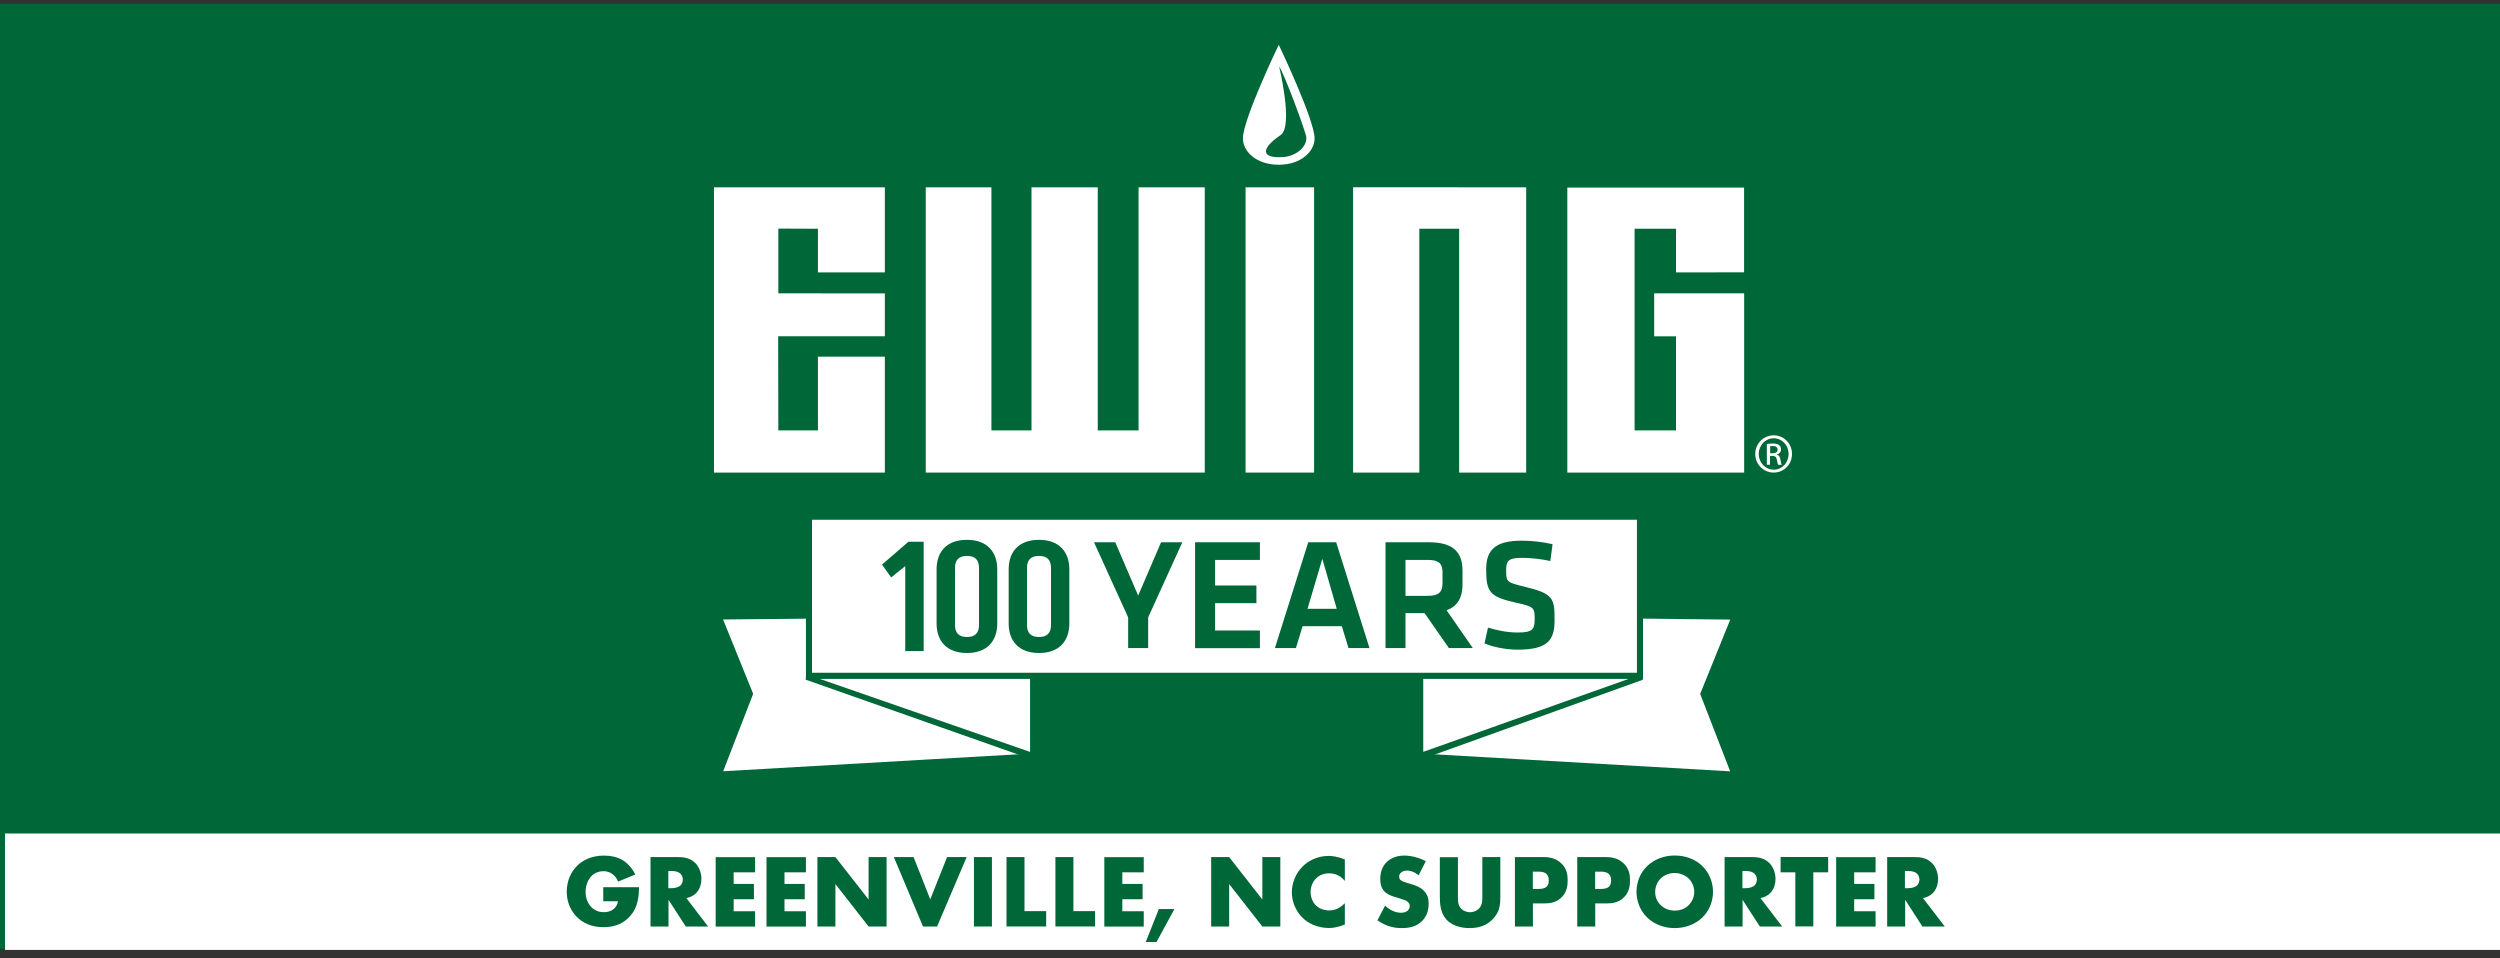 <?xml version="1.0" encoding="UTF-8"?> <!-- Generator: Adobe Illustrator 26.3.1, SVG Export Plug-In . SVG Version: 6.00 Build 0) --> <svg xmlns="http://www.w3.org/2000/svg" xmlns:xlink="http://www.w3.org/1999/xlink" version="1.1" id="Layer_1" x="0px" y="0px" viewBox="0 0 300 115" style="enable-background:new 0 0 300 115;" xml:space="preserve"><rect x="0" y="0" width="300" height="115" fill="#333333" stroke="none"/> <style type="text/css"> .st0{fill:#006838;} .st1{fill:#FFFFFF;} </style> <rect x="-0.2" y="0.46" class="st0" width="300.98" height="113.43"></rect> <rect x="0.6" y="100.02" class="st1" width="300.14" height="13.97"></rect> <g> <path class="st0" d="M72.38,106.46h4.3c0,1.65-0.34,2.82-1.34,3.75c-0.87,0.81-1.87,1.05-2.93,1.05c-1.5,0-2.52-0.55-3.2-1.24 c-0.62-0.62-1.2-1.64-1.2-3.01c0-1.32,0.52-2.41,1.25-3.12c0.69-0.69,1.76-1.22,3.23-1.22c0.77,0,1.61,0.17,2.25,0.56 c0.65,0.4,1.19,1.06,1.49,1.71l-2.06,0.85c-0.15-0.39-0.39-0.66-0.6-0.84c-0.36-0.3-0.75-0.41-1.16-0.41 c-0.51,0-1.04,0.19-1.42,0.57c-0.49,0.49-0.72,1.26-0.72,1.91c0,0.76,0.27,1.39,0.66,1.8c0.4,0.42,0.89,0.64,1.52,0.64 c0.37,0,0.81-0.06,1.2-0.39c0.2-0.16,0.44-0.46,0.51-0.92h-1.77V106.46z"></path> <path class="st0" d="M81.42,102.85c0.62,0,1.42,0.1,2.04,0.74c0.47,0.49,0.71,1.21,0.71,1.87c0,0.71-0.25,1.34-0.66,1.74 c-0.32,0.31-0.76,0.5-1.15,0.57l2.61,3.41h-2.68l-2.07-3.2v3.2h-2.16v-8.33H81.42z M80.21,106.58h0.41c0.32,0,0.79-0.09,1.05-0.34 c0.16-0.16,0.27-0.44,0.27-0.7c0-0.25-0.1-0.52-0.29-0.7c-0.2-0.2-0.56-0.32-1.04-0.32h-0.41V106.58z"></path> <path class="st0" d="M90.61,104.68h-2.57v1.39h2.43v1.84h-2.43v1.44h2.57v1.84h-4.73v-8.33h4.73V104.68z"></path> <path class="st0" d="M96.71,104.68h-2.57v1.39h2.43v1.84h-2.43v1.44h2.57v1.84h-4.73v-8.33h4.73V104.68z"></path> <path class="st0" d="M98.09,111.18v-8.33h2.16l3.98,5.09v-5.09h2.16v8.33h-2.16l-3.98-5.09v5.09H98.09z"></path> <path class="st0" d="M109.63,102.85l2,5.07l2.02-5.07H116l-3.55,8.33h-1.69l-3.5-8.33H109.63z"></path> <path class="st0" d="M119.03,102.85v8.33h-2.16v-8.33H119.03z"></path> <path class="st0" d="M122.94,102.85v6.49h2.6v1.84h-4.76v-8.33H122.94z"></path> <path class="st0" d="M128.81,102.85v6.49h2.6v1.84h-4.76v-8.33H128.81z"></path> <path class="st0" d="M137.25,104.68h-2.57v1.39h2.43v1.84h-2.43v1.44h2.57v1.84h-4.73v-8.33h4.73V104.68z"></path> <path class="st0" d="M139.06,109.09h1.87l-2.15,3.95h-1.29L139.06,109.09z"></path> <path class="st0" d="M145.34,111.18v-8.33h2.16l3.98,5.09v-5.09h2.16v8.33h-2.16l-3.98-5.09v5.09H145.34z"></path> <path class="st0" d="M161.37,110.95c-0.86,0.31-1.34,0.41-1.87,0.41c-1.45,0-2.53-0.57-3.22-1.25c-0.81-0.81-1.26-1.95-1.26-3.03 c0-1.19,0.51-2.31,1.26-3.07c0.74-0.75,1.85-1.3,3.15-1.3c0.4,0,1.05,0.06,1.95,0.42v2.58c-0.7-0.86-1.52-0.91-1.89-0.91 c-0.62,0-1.1,0.19-1.5,0.55c-0.51,0.47-0.72,1.12-0.72,1.71c0,0.57,0.24,1.21,0.67,1.62c0.36,0.34,0.94,0.57,1.55,0.57 c0.32,0,1.12-0.04,1.89-0.87V110.95z"></path> <path class="st0" d="M166.21,108.68c0.46,0.44,1.16,0.85,1.91,0.85c0.44,0,0.7-0.14,0.84-0.29c0.12-0.12,0.21-0.31,0.21-0.52 c0-0.16-0.06-0.35-0.24-0.5c-0.21-0.19-0.54-0.27-1.07-0.44l-0.56-0.17c-0.35-0.11-0.86-0.3-1.2-0.67 c-0.42-0.46-0.47-1.05-0.47-1.47c0-1.02,0.4-1.65,0.76-2.01c0.42-0.42,1.12-0.79,2.14-0.79c0.82,0,1.79,0.26,2.57,0.67l-0.86,1.69 c-0.65-0.51-1.14-0.56-1.42-0.56c-0.21,0-0.5,0.05-0.71,0.25c-0.12,0.12-0.21,0.26-0.21,0.45c0,0.15,0.02,0.26,0.11,0.37 c0.06,0.07,0.21,0.22,0.72,0.37l0.66,0.2c0.52,0.16,1.07,0.35,1.51,0.82c0.42,0.45,0.54,0.91,0.54,1.49c0,0.76-0.19,1.5-0.79,2.1 c-0.71,0.71-1.57,0.85-2.46,0.85c-0.52,0-1.02-0.05-1.64-0.27c-0.14-0.05-0.66-0.25-1.26-0.66L166.21,108.68z"></path> <path class="st0" d="M174.95,102.85v4.93c0,0.35,0.01,0.89,0.42,1.29c0.25,0.24,0.65,0.4,1.02,0.4c0.37,0,0.76-0.15,1-0.36 c0.5-0.44,0.49-1.05,0.49-1.51v-4.75h2.16v4.78c0,0.87-0.04,1.79-0.94,2.7c-0.7,0.71-1.57,1.04-2.75,1.04c-1.31,0-2.25-0.45-2.76-1 c-0.72-0.79-0.81-1.85-0.81-2.73v-4.78H174.95z"></path> <path class="st0" d="M183.95,108.42v2.76h-2.16v-8.33h3.45c0.72,0,1.47,0.14,2.11,0.75c0.65,0.62,0.77,1.32,0.77,2.02 c0,0.66-0.09,1.44-0.74,2.07c-0.65,0.64-1.42,0.72-2.07,0.72H183.95z M183.95,106.67h0.72c0.22,0,0.65-0.02,0.91-0.26 c0.26-0.22,0.27-0.56,0.27-0.76c0-0.22-0.02-0.52-0.25-0.75c-0.25-0.26-0.65-0.3-0.92-0.3h-0.74V106.67z"></path> <path class="st0" d="M191.43,108.42v2.76h-2.16v-8.33h3.45c0.72,0,1.47,0.14,2.11,0.75c0.65,0.62,0.77,1.32,0.77,2.02 c0,0.66-0.09,1.44-0.74,2.07c-0.65,0.64-1.42,0.72-2.07,0.72H191.43z M191.43,106.67h0.72c0.22,0,0.65-0.02,0.91-0.26 c0.26-0.22,0.27-0.56,0.27-0.76c0-0.22-0.02-0.52-0.25-0.75c-0.25-0.26-0.65-0.3-0.92-0.3h-0.74V106.67z"></path> <path class="st0" d="M204.25,110.13c-0.85,0.81-2.05,1.24-3.28,1.24c-1.24,0-2.43-0.42-3.28-1.24c-0.89-0.85-1.31-2.01-1.31-3.11 c0-1.11,0.42-2.29,1.31-3.12c0.85-0.81,2.05-1.24,3.28-1.24c1.24,0,2.43,0.42,3.28,1.24c0.89,0.84,1.31,2.01,1.31,3.12 C205.56,108.12,205.14,109.28,204.25,110.13z M199.28,105.42c-0.45,0.44-0.66,1.05-0.66,1.64c0,0.74,0.35,1.25,0.66,1.55 c0.4,0.39,0.96,0.66,1.69,0.66c0.74,0,1.29-0.26,1.67-0.65c0.39-0.39,0.67-0.96,0.67-1.6c0-0.65-0.29-1.22-0.67-1.6 c-0.46-0.44-1.1-0.66-1.67-0.66C200.37,104.76,199.73,104.97,199.28,105.42z"></path> <path class="st0" d="M210.31,102.85c0.62,0,1.42,0.1,2.04,0.74c0.47,0.49,0.71,1.21,0.71,1.87c0,0.71-0.25,1.34-0.66,1.74 c-0.32,0.31-0.76,0.5-1.15,0.57l2.61,3.41h-2.68l-2.07-3.2v3.2h-2.16v-8.33H210.31z M209.1,106.58h0.41c0.32,0,0.79-0.09,1.05-0.34 c0.16-0.16,0.27-0.44,0.27-0.7c0-0.25-0.1-0.52-0.29-0.7c-0.2-0.2-0.56-0.32-1.04-0.32h-0.41V106.58z"></path> <path class="st0" d="M217.6,104.68v6.49h-2.16v-6.49h-1.77v-1.84h5.71v1.84H217.6z"></path> <path class="st0" d="M225.07,104.68h-2.57v1.39h2.43v1.84h-2.43v1.44h2.57v1.84h-4.73v-8.33h4.73V104.68z"></path> <path class="st0" d="M229.82,102.85c0.62,0,1.42,0.1,2.04,0.74c0.47,0.49,0.71,1.21,0.71,1.87c0,0.71-0.25,1.34-0.66,1.74 c-0.32,0.31-0.76,0.5-1.15,0.57l2.61,3.41h-2.68l-2.07-3.2v3.2h-2.16v-8.33H229.82z M228.6,106.58h0.41c0.32,0,0.79-0.09,1.05-0.34 c0.16-0.16,0.27-0.44,0.27-0.7c0-0.25-0.1-0.52-0.29-0.7c-0.2-0.2-0.56-0.32-1.04-0.32h-0.41V106.58z"></path> </g> <g> <g> <g> <g> <path class="st1" d="M2987.97,1223.82c-6.09,0-9.12,2.79-9.12,8.36v225.05c0,10.15-5.82,15.2-17.49,15.2h-80.58 c-5.59,0-9.39-1.14-11.4-3.42c-2.03-2.28-3.05-5.7-3.05-10.26V921.22c0-8.61,3.81-12.93,11.42-12.93h90.47 c7.09,0,10.64,4.07,10.64,12.17v204.52c0,8.11,3.55,12.16,10.64,12.16h200.72c7.09,0,10.66-3.79,10.66-11.4V920.46 c0-8.1,3.53-12.17,10.64-12.17h90.47c7.61,0,11.4,4.31,11.4,12.93v537.53c0,4.56-1.02,7.99-3.04,10.26 c-2.03,2.29-5.82,3.42-11.4,3.42h-80.6c-11.67,0-17.47-5.06-17.47-15.2v-225.05c0-5.57-3.05-8.36-9.12-8.36H2987.97z"></path> <path class="st1" d="M3423.63,908.29h368.73c6.58,0,9.88,3.8,9.88,11.41v57.78c0,9.64-4.55,14.45-13.68,14.45h-250.89 c-8.63,0-12.94,3.55-12.94,10.64v133.05c0,7.61,3.55,11.41,10.64,11.41h173.36c7.59,0,11.4,3.79,11.4,11.4v61.58 c0,2.54-0.76,4.69-2.29,6.46c-1.52,1.78-4.31,2.66-8.35,2.66h-174.88c-6.58,0-9.88,3.04-9.88,9.12v141.41 c0,6.09,2.79,9.12,8.37,9.12h266.1c8.1,0,12.16,3.56,12.16,10.65v61.58c0,3.04-1.02,5.7-3.04,7.98 c-2.03,2.29-5.33,3.42-9.88,3.42h-371.78c-9.64,0-14.45-4.56-14.45-13.69V921.22C3412.21,912.61,3416.02,908.29,3423.63,908.29z "></path> <path class="st1" d="M3850.9,1467.11c-2.03-3.54-2.03-8.1,0-13.69l191.59-531.45c2.03-5.06,4.31-8.61,6.85-10.64 c2.52-2.02,6.34-3.04,11.4-3.04h95.04c10.64,0,17.74,5.07,21.28,15.2l190.07,530.69c1.53,4.07,1.53,8.12,0,12.17 c-1.52,4.06-4.31,6.08-8.35,6.08h-92c-7.11,0-11.67-3.29-13.69-9.88L4209,1339.38c-0.51-2.53-1.4-4.43-2.66-5.7 c-1.29-1.26-3.43-1.91-6.47-1.91h-198.44c-4.57,0-7.61,2.29-9.12,6.85l-45.62,124.69c-0.51,3.04-1.9,5.32-4.17,6.85 c-2.28,1.52-5.46,2.28-9.5,2.28h-73.75C3855.72,1472.43,3852.93,1470.66,3850.9,1467.11z M4172.51,1245.86 c6.58,0,8.61-4.05,6.09-12.16l-72.99-203c-1.52-3.54-3.3-5.32-5.33-5.32s-3.79,2.03-5.31,6.08l-73.75,202.24 c-3.04,8.11-1.02,12.16,6.09,12.16H4172.51z"></path> <path class="st1" d="M4446.2,908.29h90.47c7.09,0,10.64,4.07,10.64,12.17v459.21c0,6.09,2.79,9.12,8.37,9.12h249.37 c8.1,0,12.18,3.56,12.18,10.65v61.58c0,3.04-1.02,5.7-3.05,7.98c-2.03,2.29-5.31,3.42-9.88,3.42h-355.05 c-5.59,0-9.39-1.14-11.4-3.42c-2.03-2.28-3.05-5.7-3.05-10.26V921.22C4434.78,912.61,4438.59,908.29,4446.2,908.29z"></path> <path class="st1" d="M4779.97,920.46c0-3.54,1.01-6.47,3.04-8.74c2.03-2.28,5.33-3.42,9.88-3.42h427.29 c4.57,0,7.85,1.15,9.88,3.42c2.03,2.28,3.05,5.21,3.05,8.74v59.3c0,7.1-4.08,10.65-12.18,10.65h-145.97 c-5.58,0-8.37,2.54-8.37,7.6v461.5c0,8.63-3.79,12.93-11.4,12.93h-90.48c-7.09,0-10.64-4.05-10.64-12.17V999.53 c0-6.08-2.79-9.12-8.37-9.12h-152.82c-8.61,0-12.92-3.55-12.92-10.65V920.46z"></path> <path class="st1" d="M5421.65,1223.82c-6.09,0-9.12,2.79-9.12,8.36v225.05c0,10.15-5.82,15.2-17.49,15.2h-80.58 c-5.59,0-9.39-1.14-11.4-3.42c-2.03-2.28-3.05-5.7-3.05-10.26V921.22c0-8.61,3.81-12.93,11.42-12.93h90.47 c7.09,0,10.64,4.07,10.64,12.17v204.52c0,8.11,3.55,12.16,10.64,12.16h200.72c7.09,0,10.66-3.79,10.66-11.4V920.46 c0-8.1,3.53-12.17,10.64-12.17h90.47c7.61,0,11.4,4.31,11.4,12.93v537.53c0,4.56-1.02,7.99-3.04,10.26 c-2.03,2.29-5.82,3.42-11.4,3.42h-80.6c-11.67,0-17.47-5.06-17.47-15.2v-225.05c0-5.57-3.05-8.36-9.12-8.36H5421.65z"></path> </g> </g> </g> <path class="st1" d="M965.4,1296.56c0-29.58-1.23-342.86-1.49-355.7l-0.67-34.03l-31.81-14.93 c-97.84-45.89-193.39-60.5-251.25-65.01c2.46,2.94,5.49,5.61,9.14,8.05c57.86,5.31,147.36,20.57,238.92,63.51l27.7,12.99 l0.59,29.56c0.26,12.82,1.49,325.98,1.49,355.55c0,37.49-55.8,95.05-100.61,138.27c-37.83,36.5-112.26,105.52-201.64,145.37 l-21.3,9.49l-21.29-9.49c-89.38-39.85-159.98-106.55-197.81-143.04c-44.81-43.23-104.44-103.12-104.44-140.6 c0-29.63,1.24-342.83,1.49-355.55l0.59-29.56l27.7-12.99c92.27-43.28,182.44-58.45,240.24-63.64c3.61-2.43,6.62-5.09,9.05-8.02 c-57.73,4.4-153.95,18.9-252.48,65.11l-31.81,14.93l-0.67,34.03c-0.25,12.73-1.49,326.06-1.49,355.7 c0,32.11,40,81.47,106.65,145.76c38.18,36.84,109.51,104.17,199.93,144.48l24.35,10.85l24.36-10.85 c90.41-40.32,165.58-109.97,203.76-146.8C929.23,1375.71,965.4,1328.67,965.4,1296.56L965.4,1296.56z M635.01,827.07 c0.23-0.7,0.49-1.41,0.67-2.11c-0.4,0-0.84-0.01-1.22-0.01c-0.02,0-0.05,0-0.08,0C634.57,825.66,634.78,826.36,635.01,827.07"></path> <path class="st1" d="M489.38,1158.06c6.13-43.16,28.18-147.9,103.58-232.2c0,0-157.73,47.78-199.39,274.92L489.38,1158.06"></path> <path class="st1" d="M778.74,1158.06c-6.13-43.16-28.18-147.9-103.58-232.2c0,0,157.73,47.78,199.39,274.92L778.74,1158.06"></path> <path class="st1" d="M936.09,945.21l-0.38-19.39l-17.81-8.61c-71.66-34.64-142.99-51.03-197.27-58.74 c-0.89,9.88-2.16,24.61-3.05,36.95c46.83,7.19,106.55,21.66,166.57,50.67l15.69,7.58l0.33,17.09c0.16,8.42-0.16,148.61-0.36,236.63 l30.3,12.36l-30.39,28.73c-0.03,14.12-0.05,24.13-0.05,27.8c0,12.69-9.56,30.22-22.49,48.13v-55.72l-117.82-52.52H509.08 l-117.33,52.31V1325c-13.15-18.12-22.93-35.89-22.93-48.72c0-3.83-0.02-14.57-0.05-29.65l-29.48-27.87l29.39-11.99 c-0.2-88.06-0.52-227.61-0.36-236l0.33-17.09l11.41-7.58c60.87-29.42,124.19-43.89,172.4-50.98c-0.89-12.39-2.17-27.1-3.05-36.9 c-55.59,7.6-131.18,23.96-203.68,59l-12.95,8.61l-0.37,19.39c-0.26,13.38,0.57,313.47,0.57,339.78c0,35,64.02,102.42,91.55,129.78 c36.42,36.2,110.27,102.79,195.8,142.07l13.92,6.39l13.92-6.39c85.52-39.29,159.38-105.87,195.8-142.07 c0.26-0.26,0.55-0.54,0.81-0.81c0,0.07,0,0.15,0,0.22v-0.22c27.94-27.85,90.73-94.3,90.73-128.97 C935.51,1258.68,936.34,958.59,936.09,945.21L936.09,945.21z M475.65,1349.32c24.66,5.64,30.48,32.28,30.91,64.86v27.7 c-23.81-19.32-43.44-37.72-57.07-51.27c-5.16-5.13-11.79-11.88-19.01-19.59c3.86-9.21,9.78-16.22,18.63-19.91l-6.67-38.12 l-23.57,10.71v-13.64l86.06-39.11v13.64l-19.5,8.86L475.65,1349.32L475.65,1349.32z M653.09,1350.8 c28.09,7.95,48.66,33.29,48.66,63.38v71.27c-17.49,11.11-36.02,21.5-55.23,30.33l-12.26,5.63l-12.26-5.63 c-19.11-8.78-37.55-19.11-54.96-30.15v-71.44c0-30.09,20.56-55.42,48.66-63.38l-12.4-66.21h-30.71v-13.64h123.78v13.64h-30.87 L653.09,1350.8L653.09,1350.8z M819.67,1351.11c8.78,3.66,14.69,10.58,18.56,19.69c-7.31,7.81-14.01,14.63-19.22,19.81 c-13.58,13.5-33.12,31.81-56.81,51.05v-27.48c0.43-32.58,6.25-59.23,30.91-64.86l-9.78-55.86l-19.5-8.86v-13.64l86.07,39.11v13.64 l-23.57-10.71L819.67,1351.11"></path> <path class="st1" d="M695.55,892.76l2.21-36.71c0,0-52.2,2.65-51.4-104.72c0,0-2.47-1.75-7.26-2.62c6.14-1.96,10.6-7.54,10.6-14.21 c0-8.29-6.86-15.01-15.32-15.01c-8.46,0-15.32,6.72-15.32,15.01c0,6.59,4.36,12.12,10.38,14.14c-5.05,0.84-7.68,2.68-7.68,2.68 c2.7,107.36-51.4,104.72-51.4,104.72l2.21,36.71c40.13,0.63,42.07,27.23,42.07,27.23c-76.06,90.77-87.47,191.24-88.48,235.29 h215.79c-1-44.06-12.42-144.52-88.48-235.29C653.48,919.99,655.42,893.39,695.55,892.76"></path> <path class="st1" d="M2645.21,1411.38c-20.78,0-36.7,16.77-36.7,36.65c0,20.73,15.64,36.65,36.7,36.65 c21.06,0,36.99-17.34,36.99-36.65C2682.2,1428.15,2666.28,1411.38,2645.21,1411.38L2645.21,1411.38z M2645.21,1417.88 c16.5,0,28.77,13.37,28.77,30.15c0,17.05-12.27,29.86-28.77,29.86c-16.21,0-28.48-12.81-28.48-29.86 C2616.73,1431.25,2628.43,1417.88,2645.21,1417.88L2645.21,1417.88z M2666.28,1464.23c-1.14-0.56-2.28-1.41-3.71-2.83 c-4.26-4.85-6.53-7.98-9.37-13.37c4.54-1.69,7.66-4.82,7.66-9.67c0-8.23-7.37-9.93-13.64-9.93h-19.35v4.23 c4.56,0.28,5.13,0.28,5.13,5.41v19.33c0,5.13-0.57,5.13-5.42,5.42v4.51h19.07v-4.51c-4.86-0.28-5.43-0.28-5.43-5.42v-6.84h1.14 c1.43,0,2.86,0.28,4,2c1.14,2,2.57,5.7,5.14,9.12c3.4,4.52,7.37,5.94,13.64,5.94L2666.28,1464.23L2666.28,1464.23z M2641.21,1446.34v-10.26c0-2.85,1.14-3.42,3.71-3.42c2.29,0,6.86,1.14,6.86,6.55c0,2.85-0.86,4.84-3.14,5.98 c-1.14,0.86-3.43,1.14-4.86,1.14H2641.21"></path> <path class="st1" d="M1120.94,1038.07v320.89c0,37.66-10.64,62.22-35.48,76.95c-22.17,12.28-40.8,13.1-40.8,31.92 c0,9,7.1,14.73,21.29,14.73c16.85,0,64.74-7.37,140.13-7.37c67.4,0,123.28,7.37,165.85,7.37c54.99,0,92.24-13.92,117.07-46.66 c22.17-29.47,34.59-72.04,34.59-89.23c0-9.82-5.32-16.37-12.42-16.37c-17.74,0-17.74,28.65-55.88,58.12 c-36.36,28.65-98.45,47.48-157.87,47.48c-66.52,0-70.95-17.19-70.95-75.31v-127.7c0-33.56,4.43-45.84,37.25-45.84h34.59 c51.44,0,75.39,8.19,89.58,42.57c10.64,27.01,1.77,46.66,23.95,46.66c9.75,0,15.08-4.91,15.08-15.55c0-9.82-7.09-45.02-7.09-106.42 c0-37.65,3.55-57.3,3.55-62.21c0-11.46-3.55-17.19-14.19-17.19c-21.29,0-21.29,25.38-38.14,46.66 c-17.74,21.29-39.91,27.83-78.05,27.83h-28.38c-27.49,0-38.14-9.82-38.14-34.38v-127.7c0-36.02,19.51-47.48,71.84-47.48 c87.8,0,129.49,11.46,148.11,46.66c12.42,24.56-0.89,47.48,23.06,47.48c12.42,0,14.19-4.09,14.19-16.37 c0-5.73-0.89-29.47-0.89-69.58c0-9.82,0-15.55,0-17.19c0-27.01-5.32-29.47-35.48-29.47c-39.02,0-122.39,6.55-250.99,6.55 c-94.9,0-145.45-6.55-153.44-6.55c-15.08,0-23.06,6.55-23.06,17.19c0,27.01,45.23,8.19,77.16,35.2 C1120.05,973.4,1120.94,997.96,1120.94,1038.07"></path> <path class="st1" d="M2706.59,914.46c0-9.82-6.21-13.1-19.51-13.1c-14.19,0-41.69,6.55-83.37,6.55c-42.57,0-73.61-5.73-92.24-5.73 c-14.19,0-22.17,3.28-22.17,13.92c0,22.1,31.93,14.73,68.29,27.83c34.59,13.1,39.91,46.66,39.91,104.78v141.62 c0,87.59-7.1,148.99-47.89,193.19c-32.81,36.02-83.37,55.67-141.9,55.67c-63.86,0-114.41-27.84-143.68-75.31 c-23.95-39.3-24.83-87.6-24.83-146.53c0-4.09,0-8.19,0-12.28V1074.9c0-81.04,0.89-119.51,28.38-134.25 c21.29-11.46,44.35-8.19,44.35-25.38c0-10.64-7.98-14.73-23.95-14.73c-18.62,0-58.54,8.19-122.39,8.19 c-48.78,0-83.37-5.73-101.99-5.73c-4.75,0-8.62,0.34-11.85,1.03c-0.03,0.01-0.06,0.01-0.09,0.02c-1.62,0.35-3.05,0.81-4.3,1.37 c-0.07,0.03-0.14,0.06-0.2,0.09c-0.56,0.27-1.11,0.54-1.59,0.85c-6.4,3.32-11.33,9.38-16.38,18.52c-0.84,1.44-1.62,2.97-2.4,4.51 c-0.06,0.12-0.12,0.22-0.19,0.35c-0.03,0.05-0.04,0.08-0.06,0.13c-3.2,6.25-6.78,12.42-16.42,12.42 c-15.96,0-82.48-49.93-196.89-49.93c-91.35,0-169.4,34.38-227.05,97.41c-53.21,58.94-83.37,136.7-83.37,218.56 c0,166.99,117.07,283.24,291.79,283.24c87.8,0,163.19-27.01,224.39-81.04c39.91-35.2,58.53-63.85,58.53-76.13 c0-8.19-4.43-12.28-11.53-12.28c-15.97,0-25.72,22.1-53.21,45.02c-51.44,41.75-112.64,64.67-170.28,64.67 c-74.5,0-135.7-35.2-180.93-103.14c-32.81-48.3-50.55-108.87-50.55-169.45c0-146.53,85.14-234.12,188.02-234.12 c78.05,0,153.44,39.29,203.99,104.78c38.14,49.93,35.48,72.85,54.99,72.85c7.98,0,12.41-4.09,12.41-14.73 c0-13.92-9.76-59.76-13.3-134.25c-0.31-8.44-0.21-15.39-0.65-20.93c9.36,1.98,22.41,3.15,38.15,8.65 c30.16,9.82,39.02,22.92,39.02,72.85v199.74c0,184.19,60.31,275.04,239.46,275.04s269.62-98.23,269.62-294.69v-104.78 c0-88.41,0-134.25,19.51-147.34C2683.53,928.38,2706.59,933.29,2706.59,914.46"></path> </g> <g> <g> <g> <g> <path class="st1" d="M2987.97,1223.82c-6.09,0-9.12,2.79-9.12,8.36v225.05c0,10.15-5.82,15.2-17.49,15.2h-80.58 c-5.59,0-9.39-1.14-11.4-3.42c-2.03-2.28-3.05-5.7-3.05-10.26V921.22c0-8.61,3.81-12.93,11.42-12.93h90.47 c7.09,0,10.64,4.07,10.64,12.17v204.52c0,8.11,3.55,12.16,10.64,12.16h200.72c7.09,0,10.66-3.79,10.66-11.4V920.46 c0-8.1,3.53-12.17,10.64-12.17h90.47c7.61,0,11.4,4.31,11.4,12.93v537.53c0,4.56-1.02,7.99-3.04,10.26 c-2.03,2.29-5.82,3.42-11.4,3.42h-80.6c-11.67,0-17.47-5.06-17.47-15.2v-225.05c0-5.57-3.05-8.36-9.12-8.36H2987.97z"></path> <path class="st1" d="M3423.63,908.29h368.73c6.58,0,9.88,3.8,9.88,11.41v57.78c0,9.64-4.55,14.45-13.68,14.45h-250.89 c-8.63,0-12.94,3.55-12.94,10.64v133.05c0,7.61,3.55,11.41,10.64,11.41h173.36c7.59,0,11.4,3.79,11.4,11.4v61.58 c0,2.54-0.76,4.69-2.29,6.46c-1.52,1.78-4.31,2.66-8.35,2.66h-174.88c-6.58,0-9.88,3.04-9.88,9.12v141.41 c0,6.09,2.79,9.12,8.37,9.12h266.1c8.1,0,12.16,3.56,12.16,10.65v61.58c0,3.04-1.02,5.7-3.04,7.98 c-2.03,2.29-5.33,3.42-9.88,3.42h-371.78c-9.64,0-14.45-4.56-14.45-13.69V921.22C3412.21,912.61,3416.02,908.29,3423.63,908.29z "></path> <path class="st1" d="M3850.9,1467.11c-2.03-3.54-2.03-8.1,0-13.69l191.59-531.45c2.03-5.06,4.31-8.61,6.85-10.64 c2.52-2.02,6.34-3.04,11.4-3.04h95.04c10.64,0,17.74,5.07,21.28,15.2l190.07,530.69c1.53,4.07,1.53,8.12,0,12.17 c-1.52,4.06-4.31,6.08-8.35,6.08h-92c-7.11,0-11.67-3.29-13.69-9.88L4209,1339.38c-0.51-2.53-1.4-4.43-2.66-5.7 c-1.29-1.26-3.43-1.91-6.47-1.91h-198.44c-4.57,0-7.61,2.29-9.12,6.85l-45.62,124.69c-0.51,3.04-1.9,5.32-4.17,6.85 c-2.28,1.52-5.46,2.28-9.5,2.28h-73.75C3855.72,1472.43,3852.93,1470.66,3850.9,1467.11z M4172.51,1245.86 c6.58,0,8.61-4.05,6.09-12.16l-72.99-203c-1.52-3.54-3.3-5.32-5.33-5.32s-3.79,2.03-5.31,6.08l-73.75,202.24 c-3.04,8.11-1.02,12.16,6.09,12.16H4172.51z"></path> <path class="st1" d="M4446.2,908.29h90.47c7.09,0,10.64,4.07,10.64,12.17v459.21c0,6.09,2.79,9.12,8.37,9.12h249.37 c8.1,0,12.18,3.56,12.18,10.65v61.58c0,3.04-1.02,5.7-3.05,7.98c-2.03,2.29-5.31,3.42-9.88,3.42h-355.05 c-5.59,0-9.39-1.14-11.4-3.42c-2.03-2.28-3.05-5.7-3.05-10.26V921.22C4434.78,912.61,4438.59,908.29,4446.2,908.29z"></path> <path class="st1" d="M4779.97,920.46c0-3.54,1.01-6.47,3.04-8.74c2.03-2.28,5.33-3.42,9.88-3.42h427.29 c4.57,0,7.85,1.15,9.88,3.42c2.03,2.28,3.05,5.21,3.05,8.74v59.3c0,7.1-4.08,10.65-12.18,10.65h-145.97 c-5.58,0-8.37,2.54-8.37,7.6v461.5c0,8.63-3.79,12.93-11.4,12.93h-90.48c-7.09,0-10.64-4.05-10.64-12.17V999.53 c0-6.08-2.79-9.12-8.37-9.12h-152.82c-8.61,0-12.92-3.55-12.92-10.65V920.46z"></path> <path class="st1" d="M5421.65,1223.82c-6.09,0-9.12,2.79-9.12,8.36v225.05c0,10.15-5.82,15.2-17.49,15.2h-80.58 c-5.59,0-9.39-1.14-11.4-3.42c-2.03-2.28-3.05-5.7-3.05-10.26V921.22c0-8.61,3.81-12.93,11.42-12.93h90.47 c7.09,0,10.64,4.07,10.64,12.17v204.52c0,8.11,3.55,12.16,10.64,12.16h200.72c7.09,0,10.66-3.79,10.66-11.4V920.46 c0-8.1,3.53-12.17,10.64-12.17h90.47c7.61,0,11.4,4.31,11.4,12.93v537.53c0,4.56-1.02,7.99-3.04,10.26 c-2.03,2.29-5.82,3.42-11.4,3.42h-80.6c-11.67,0-17.47-5.06-17.47-15.2v-225.05c0-5.57-3.05-8.36-9.12-8.36H5421.65z"></path> </g> </g> </g> <path class="st1" d="M965.4,1296.56c0-29.58-1.23-342.86-1.49-355.7l-0.67-34.03l-31.81-14.93 c-97.84-45.89-193.39-60.5-251.25-65.01c2.46,2.94,5.49,5.61,9.14,8.05c57.86,5.31,147.36,20.57,238.92,63.51l27.7,12.99 l0.59,29.56c0.26,12.82,1.49,325.98,1.49,355.55c0,37.49-55.8,95.05-100.61,138.27c-37.83,36.5-112.26,105.52-201.64,145.37 l-21.3,9.49l-21.29-9.49c-89.38-39.85-159.98-106.55-197.81-143.04c-44.81-43.23-104.44-103.12-104.44-140.6 c0-29.63,1.24-342.83,1.49-355.55l0.59-29.56l27.7-12.99c92.27-43.28,182.44-58.45,240.24-63.64c3.61-2.43,6.62-5.09,9.05-8.02 c-57.73,4.4-153.95,18.9-252.48,65.11l-31.81,14.93l-0.67,34.03c-0.25,12.73-1.49,326.06-1.49,355.7 c0,32.11,40,81.47,106.65,145.76c38.18,36.84,109.51,104.17,199.93,144.48l24.35,10.85l24.36-10.85 c90.41-40.32,165.58-109.97,203.76-146.8C929.23,1375.71,965.4,1328.67,965.4,1296.56L965.4,1296.56z M635.01,827.07 c0.23-0.7,0.49-1.41,0.67-2.11c-0.4,0-0.84-0.01-1.22-0.01c-0.02,0-0.05,0-0.08,0C634.57,825.66,634.78,826.36,635.01,827.07"></path> <path class="st1" d="M489.38,1158.06c6.13-43.16,28.18-147.9,103.58-232.2c0,0-157.73,47.78-199.39,274.92L489.38,1158.06"></path> <path class="st1" d="M778.74,1158.06c-6.13-43.16-28.18-147.9-103.58-232.2c0,0,157.73,47.78,199.39,274.92L778.74,1158.06"></path> <path class="st1" d="M936.09,945.21l-0.38-19.39l-17.81-8.61c-71.66-34.64-142.99-51.03-197.27-58.74 c-0.89,9.88-2.16,24.61-3.05,36.95c46.83,7.19,106.55,21.66,166.57,50.67l15.69,7.58l0.33,17.09c0.16,8.42-0.16,148.61-0.36,236.63 l30.3,12.36l-30.39,28.73c-0.03,14.12-0.05,24.13-0.05,27.8c0,12.69-9.56,30.22-22.49,48.13v-55.72l-117.82-52.52H509.08 l-117.33,52.31V1325c-13.15-18.12-22.93-35.89-22.93-48.72c0-3.83-0.02-14.57-0.05-29.65l-29.48-27.87l29.39-11.99 c-0.2-88.06-0.52-227.61-0.36-236l0.33-17.09l11.41-7.58c60.87-29.42,124.19-43.89,172.4-50.98c-0.89-12.39-2.17-27.1-3.05-36.9 c-55.59,7.6-131.18,23.96-203.68,59l-12.95,8.61l-0.37,19.39c-0.26,13.38,0.57,313.47,0.57,339.78c0,35,64.02,102.42,91.55,129.78 c36.42,36.2,110.27,102.79,195.8,142.07l13.92,6.39l13.92-6.39c85.52-39.29,159.38-105.87,195.8-142.07 c0.26-0.26,0.55-0.54,0.81-0.81c0,0.07,0,0.15,0,0.22v-0.22c27.94-27.85,90.73-94.3,90.73-128.97 C935.51,1258.68,936.34,958.59,936.09,945.21L936.09,945.21z M475.65,1349.32c24.66,5.64,30.48,32.28,30.91,64.86v27.7 c-23.81-19.32-43.44-37.72-57.07-51.27c-5.16-5.13-11.79-11.88-19.01-19.59c3.86-9.21,9.78-16.22,18.63-19.91l-6.67-38.12 l-23.57,10.71v-13.64l86.06-39.11v13.64l-19.5,8.86L475.65,1349.32L475.65,1349.32z M653.09,1350.8 c28.09,7.95,48.66,33.29,48.66,63.38v71.27c-17.49,11.11-36.02,21.5-55.23,30.33l-12.26,5.63l-12.26-5.63 c-19.11-8.78-37.55-19.11-54.96-30.15v-71.44c0-30.09,20.56-55.42,48.66-63.38l-12.4-66.21h-30.71v-13.64h123.78v13.64h-30.87 L653.09,1350.8L653.09,1350.8z M819.67,1351.11c8.78,3.66,14.69,10.58,18.56,19.69c-7.31,7.81-14.01,14.63-19.22,19.81 c-13.58,13.5-33.12,31.81-56.81,51.05v-27.48c0.43-32.58,6.25-59.23,30.91-64.86l-9.78-55.86l-19.5-8.86v-13.64l86.07,39.11v13.64 l-23.57-10.71L819.67,1351.11"></path> <path class="st1" d="M695.55,892.76l2.21-36.71c0,0-52.2,2.65-51.4-104.72c0,0-2.47-1.75-7.26-2.62c6.14-1.96,10.6-7.54,10.6-14.21 c0-8.29-6.86-15.01-15.32-15.01c-8.46,0-15.32,6.72-15.32,15.01c0,6.59,4.36,12.12,10.38,14.14c-5.05,0.84-7.68,2.68-7.68,2.68 c2.7,107.36-51.4,104.72-51.4,104.72l2.21,36.71c40.13,0.63,42.07,27.23,42.07,27.23c-76.06,90.77-87.47,191.24-88.48,235.29 h215.79c-1-44.06-12.42-144.52-88.48-235.29C653.48,919.99,655.42,893.39,695.55,892.76"></path> <path class="st1" d="M2645.21,1411.38c-20.78,0-36.7,16.77-36.7,36.65c0,20.73,15.64,36.65,36.7,36.65 c21.06,0,36.99-17.34,36.99-36.65C2682.2,1428.15,2666.28,1411.38,2645.21,1411.38L2645.21,1411.38z M2645.21,1417.88 c16.5,0,28.77,13.37,28.77,30.15c0,17.05-12.27,29.86-28.77,29.86c-16.21,0-28.48-12.81-28.48-29.86 C2616.73,1431.25,2628.43,1417.88,2645.21,1417.88L2645.21,1417.88z M2666.28,1464.23c-1.14-0.56-2.28-1.41-3.71-2.83 c-4.26-4.85-6.53-7.98-9.37-13.37c4.54-1.69,7.66-4.82,7.66-9.67c0-8.23-7.37-9.93-13.64-9.93h-19.35v4.23 c4.56,0.28,5.13,0.28,5.13,5.41v19.33c0,5.13-0.57,5.13-5.42,5.42v4.51h19.07v-4.51c-4.86-0.28-5.43-0.28-5.43-5.42v-6.84h1.14 c1.43,0,2.86,0.28,4,2c1.14,2,2.57,5.7,5.14,9.12c3.4,4.52,7.37,5.94,13.64,5.94L2666.28,1464.23L2666.28,1464.23z M2641.21,1446.34v-10.26c0-2.85,1.14-3.42,3.71-3.42c2.29,0,6.86,1.14,6.86,6.55c0,2.85-0.86,4.84-3.14,5.98 c-1.14,0.86-3.43,1.14-4.86,1.14H2641.21"></path> <path class="st1" d="M1120.94,1038.07v320.89c0,37.66-10.64,62.22-35.48,76.95c-22.17,12.28-40.8,13.1-40.8,31.92 c0,9,7.1,14.73,21.29,14.73c16.85,0,64.74-7.37,140.13-7.37c67.4,0,123.28,7.37,165.85,7.37c54.99,0,92.24-13.92,117.07-46.66 c22.17-29.47,34.59-72.04,34.59-89.23c0-9.82-5.32-16.37-12.42-16.37c-17.74,0-17.74,28.65-55.88,58.12 c-36.36,28.65-98.45,47.48-157.87,47.48c-66.52,0-70.95-17.19-70.95-75.31v-127.7c0-33.56,4.43-45.84,37.25-45.84h34.59 c51.44,0,75.39,8.19,89.58,42.57c10.64,27.01,1.77,46.66,23.95,46.66c9.75,0,15.08-4.91,15.08-15.55c0-9.82-7.09-45.02-7.09-106.42 c0-37.65,3.55-57.3,3.55-62.21c0-11.46-3.55-17.19-14.19-17.19c-21.29,0-21.29,25.38-38.14,46.66 c-17.74,21.29-39.91,27.83-78.05,27.83h-28.38c-27.49,0-38.14-9.82-38.14-34.38v-127.7c0-36.02,19.51-47.48,71.84-47.48 c87.8,0,129.49,11.46,148.11,46.66c12.42,24.56-0.89,47.48,23.06,47.48c12.42,0,14.19-4.09,14.19-16.37 c0-5.73-0.89-29.47-0.89-69.58c0-9.82,0-15.55,0-17.19c0-27.01-5.32-29.47-35.48-29.47c-39.02,0-122.39,6.55-250.99,6.55 c-94.9,0-145.45-6.55-153.44-6.55c-15.08,0-23.06,6.55-23.06,17.19c0,27.01,45.23,8.19,77.16,35.2 C1120.05,973.4,1120.94,997.96,1120.94,1038.07"></path> <path class="st1" d="M2706.59,914.46c0-9.82-6.21-13.1-19.51-13.1c-14.19,0-41.69,6.55-83.37,6.55c-42.57,0-73.61-5.73-92.24-5.73 c-14.19,0-22.17,3.28-22.17,13.92c0,22.1,31.93,14.73,68.29,27.83c34.59,13.1,39.91,46.66,39.91,104.78v141.62 c0,87.59-7.1,148.99-47.89,193.19c-32.81,36.02-83.37,55.67-141.9,55.67c-63.86,0-114.41-27.84-143.68-75.31 c-23.95-39.3-24.83-87.6-24.83-146.53c0-4.09,0-8.19,0-12.28V1074.9c0-81.04,0.89-119.51,28.38-134.25 c21.29-11.46,44.35-8.19,44.35-25.38c0-10.64-7.98-14.73-23.95-14.73c-18.62,0-58.54,8.19-122.39,8.19 c-48.78,0-83.37-5.73-101.99-5.73c-4.75,0-8.62,0.34-11.85,1.03c-0.03,0.01-0.06,0.01-0.09,0.02c-1.62,0.35-3.05,0.81-4.3,1.37 c-0.07,0.03-0.14,0.06-0.2,0.09c-0.56,0.27-1.11,0.54-1.59,0.85c-6.4,3.32-11.33,9.38-16.38,18.52c-0.84,1.44-1.62,2.97-2.4,4.51 c-0.06,0.12-0.12,0.22-0.19,0.35c-0.03,0.05-0.04,0.08-0.06,0.13c-3.2,6.25-6.78,12.42-16.42,12.42 c-15.96,0-82.48-49.93-196.89-49.93c-91.35,0-169.4,34.38-227.05,97.41c-53.21,58.94-83.37,136.7-83.37,218.56 c0,166.99,117.07,283.24,291.79,283.24c87.8,0,163.19-27.01,224.39-81.04c39.91-35.2,58.53-63.85,58.53-76.13 c0-8.19-4.43-12.28-11.53-12.28c-15.97,0-25.72,22.1-53.21,45.02c-51.44,41.75-112.64,64.67-170.28,64.67 c-74.5,0-135.7-35.2-180.93-103.14c-32.81-48.3-50.55-108.87-50.55-169.45c0-146.53,85.14-234.12,188.02-234.12 c78.05,0,153.44,39.29,203.99,104.78c38.14,49.93,35.48,72.85,54.99,72.85c7.98,0,12.41-4.09,12.41-14.73 c0-13.92-9.76-59.76-13.3-134.25c-0.31-8.44-0.21-15.39-0.65-20.93c9.36,1.98,22.41,3.15,38.15,8.65 c30.16,9.82,39.02,22.92,39.02,72.85v199.74c0,184.19,60.31,275.04,239.46,275.04s269.62-98.23,269.62-294.69v-104.78 c0-88.41,0-134.25,19.51-147.34C2683.53,928.38,2706.59,933.29,2706.59,914.46"></path> </g> <g> <g> <g> <g> <g> <polygon class="st1" points="170.43,90.79 170.43,73.6 208.17,74 204.42,83.29 208.17,92.97 "></polygon> <path class="st0" d="M208.72,93.35l-38.65-2.23v-17.9l38.65,0.4l-3.9,9.65L208.72,93.35z M170.79,90.44l36.83,2.12l-3.6-9.29 l3.61-8.92l-36.84-0.39V90.44z"></path> </g> <g> <polygon class="st1" points="170.43,78.73 170.43,90.78 197,81.22 "></polygon> <path class="st0" d="M170.57,91.12l-0.51-0.34V78.73l0.41-0.36l26.57,2.5l0.1,0.7L170.57,91.12z M170.79,79.13v11.09l24.78-8.8 L170.79,79.13z"></path> </g> </g> <g> <g> <polygon class="st1" points="123.97,90.78 123.97,73.59 86.23,73.98 89.98,83.27 86.23,92.95 "></polygon> <path class="st0" d="M85.68,93.35l3.91-10.08l-3.9-9.65l38.65-0.4v17.9L85.68,93.35z M86.77,74.34l3.61,8.92l-3.6,9.29 l36.83-2.12V73.96L86.77,74.34z"></path> </g> <g> <polygon class="st1" points="123.97,78.73 123.97,90.78 96.82,81.22 "></polygon> <path class="st0" d="M123.82,91.12l-27.14-9.56l0.1-0.7l27.14-2.5l0.41,0.36v12.05L123.82,91.12z M98.26,81.43l25.35,8.8V79.13 L98.26,81.43z"></path> </g> </g> <g> <rect x="97.07" y="62" class="st1" width="99.72" height="19.1"></rect> <path class="st0" d="M197.16,81.47H96.71V61.64h100.45V81.47z M97.44,80.73h98.99V62.37H97.44V80.73z"></path> </g> </g> <g> <path class="st0" d="M139.33,65.07h2.55l-4.1,9.02v3.68h-2.4v-3.68l-4.1-9.02h2.55l2.75,6.4L139.33,65.07z"></path> <path class="st0" d="M143.41,65.07h7.78v2.12h-5.38v3.07h4.96v2.12h-4.96v3.28h5.38v2.12h-7.78V65.07z"></path> <path class="st0" d="M161.02,75.14h-4.71l-0.8,2.63h-2.52l4-12.7h3.35l4,12.7h-2.52L161.02,75.14z M156.9,73.06h3.51l-1.73-6 L156.9,73.06z"></path> <path class="st0" d="M173.87,77.77l-2.92-4.19h-2.29v4.19h-2.4v-12.7h5.2c2.95,0,4.04,1.2,4.04,3.43v1.66 c0,1.52-0.57,2.59-1.91,3.07l3.15,4.54H173.87z M171.37,67.19h-2.71v4.31h2.71c1.31,0,1.73-0.48,1.73-1.54v-1.26 C173.11,67.63,172.65,67.19,171.37,67.19z"></path> <path class="st0" d="M182.11,77.96c-1.45,0-3.13-0.36-3.97-0.76l0.42-1.89c1.18,0.36,2.33,0.59,3.58,0.59 c1.73,0,2.02-0.36,2.02-1.58c0-1.41-0.04-1.52-2.33-2.02c-3.07-0.69-3.49-1.28-3.49-3.97c0-2.31,1.05-3.45,4.27-3.45 c1.11,0,2.44,0.13,3.7,0.42l-0.27,2.02c-1.05-0.23-2.29-0.38-3.39-0.38c-1.62,0-1.91,0.34-1.91,1.45c0,1.45,0.04,1.49,2.23,2.02 c3.41,0.82,3.58,1.37,3.58,3.91C186.57,76.72,185.86,77.96,182.11,77.96z"></path> </g> <g> <path class="st0" d="M108.63,67.93l-1.69,1.36l-1.1-1.54l3.17-2.74h1.83v13.12h-2.21V67.93z"></path> <path class="st0" d="M112.39,68.32c0-2.03,1.14-3.54,3.64-3.54c2.5,0,3.64,1.52,3.64,3.54v6.5c0,2.03-1.14,3.54-3.64,3.54 c-2.5,0-3.64-1.52-3.64-3.54V68.32z M114.6,75c0,0.95,0.45,1.44,1.44,1.44c0.98,0,1.44-0.49,1.44-1.44v-6.85 c0-0.95-0.45-1.44-1.44-1.44c-0.98,0-1.44,0.49-1.44,1.44V75z"></path> <path class="st0" d="M121.04,68.32c0-2.03,1.14-3.54,3.64-3.54s3.64,1.52,3.64,3.54v6.5c0,2.03-1.14,3.54-3.64,3.54 s-3.64-1.52-3.64-3.54V68.32z M123.24,75c0,0.95,0.45,1.44,1.44,1.44c0.98,0,1.44-0.49,1.44-1.44v-6.85 c0-0.95-0.45-1.44-1.44-1.44c-0.98,0-1.44,0.49-1.44,1.44V75z"></path> </g> </g> <g> <polygon class="st1" points="98.15,27.45 93.4,27.43 93.4,35.2 106.18,35.21 106.18,40.35 93.38,40.35 93.4,51.65 98.15,51.65 98.15,42.8 106.18,42.8 106.18,56.71 85.68,56.71 85.68,22.48 106.18,22.48 106.18,32.69 98.15,32.69 "></polygon> <polygon class="st1" points="111.09,22.48 118.97,22.48 118.97,51.65 123.78,51.65 123.78,22.48 131.73,22.48 131.73,51.65 136.63,51.65 136.63,22.48 144.57,22.48 144.57,56.71 111.09,56.71 "></polygon> <rect x="149.47" y="22.48" class="st1" width="8.22" height="34.23"></rect> <polygon class="st1" points="162.37,22.47 183.14,22.48 183.14,56.71 175.1,56.71 175.1,27.45 170.32,27.45 170.32,56.71 162.37,56.71 "></polygon> <polygon class="st1" points="188.08,22.51 209.29,22.51 209.29,32.68 201.12,32.69 201.12,27.45 196.15,27.45 196.15,51.65 201.12,51.65 201.12,40.36 198.5,40.36 198.5,35.2 209.3,35.2 209.3,56.71 188.08,56.71 "></polygon> <path class="st1" d="M212.85,52.24c1.22,0,2.19,0.99,2.19,2.23c0,1.26-0.97,2.24-2.2,2.24c-1.22,0-2.21-0.98-2.21-2.24 C210.63,53.23,211.62,52.24,212.85,52.24L212.85,52.24z M212.84,52.59c-0.98,0-1.79,0.84-1.79,1.88c0,1.06,0.8,1.89,1.8,1.89 c0.99,0.01,1.78-0.83,1.78-1.88C214.64,53.43,213.84,52.59,212.84,52.59L212.84,52.59z M212.42,55.77h-0.4v-2.49 c0.21-0.03,0.41-0.06,0.7-0.06c0.38,0,0.63,0.08,0.77,0.19c0.15,0.11,0.23,0.28,0.23,0.52c0,0.33-0.22,0.53-0.49,0.61v0.02 c0.22,0.04,0.37,0.24,0.42,0.61c0.06,0.39,0.12,0.53,0.16,0.61h-0.42c-0.06-0.08-0.12-0.31-0.17-0.63 c-0.06-0.32-0.22-0.44-0.54-0.44h-0.28V55.77z M212.42,54.39h0.29c0.33,0,0.61-0.12,0.61-0.43c0-0.22-0.16-0.44-0.61-0.44 c-0.13,0-0.22,0.01-0.29,0.02V54.39z"></path> <path class="st1" d="M153.45,5.38c0,0-4.32,8.96-4.3,11.24c0.01,1.55,1.58,3.15,4.3,3.15c2.72,0,4.3-1.65,4.3-3.15 C157.76,14.38,153.45,5.38,153.45,5.38z M153.95,18.85c-2.64,0.17-2.69-1-0.28-2.64C155.24,15.14,153.5,8,153.5,8 c0.56,0.68,3.24,7.94,3.26,8.49C156.81,17.78,155.36,18.76,153.95,18.85z"></path> </g> </g> </svg> 